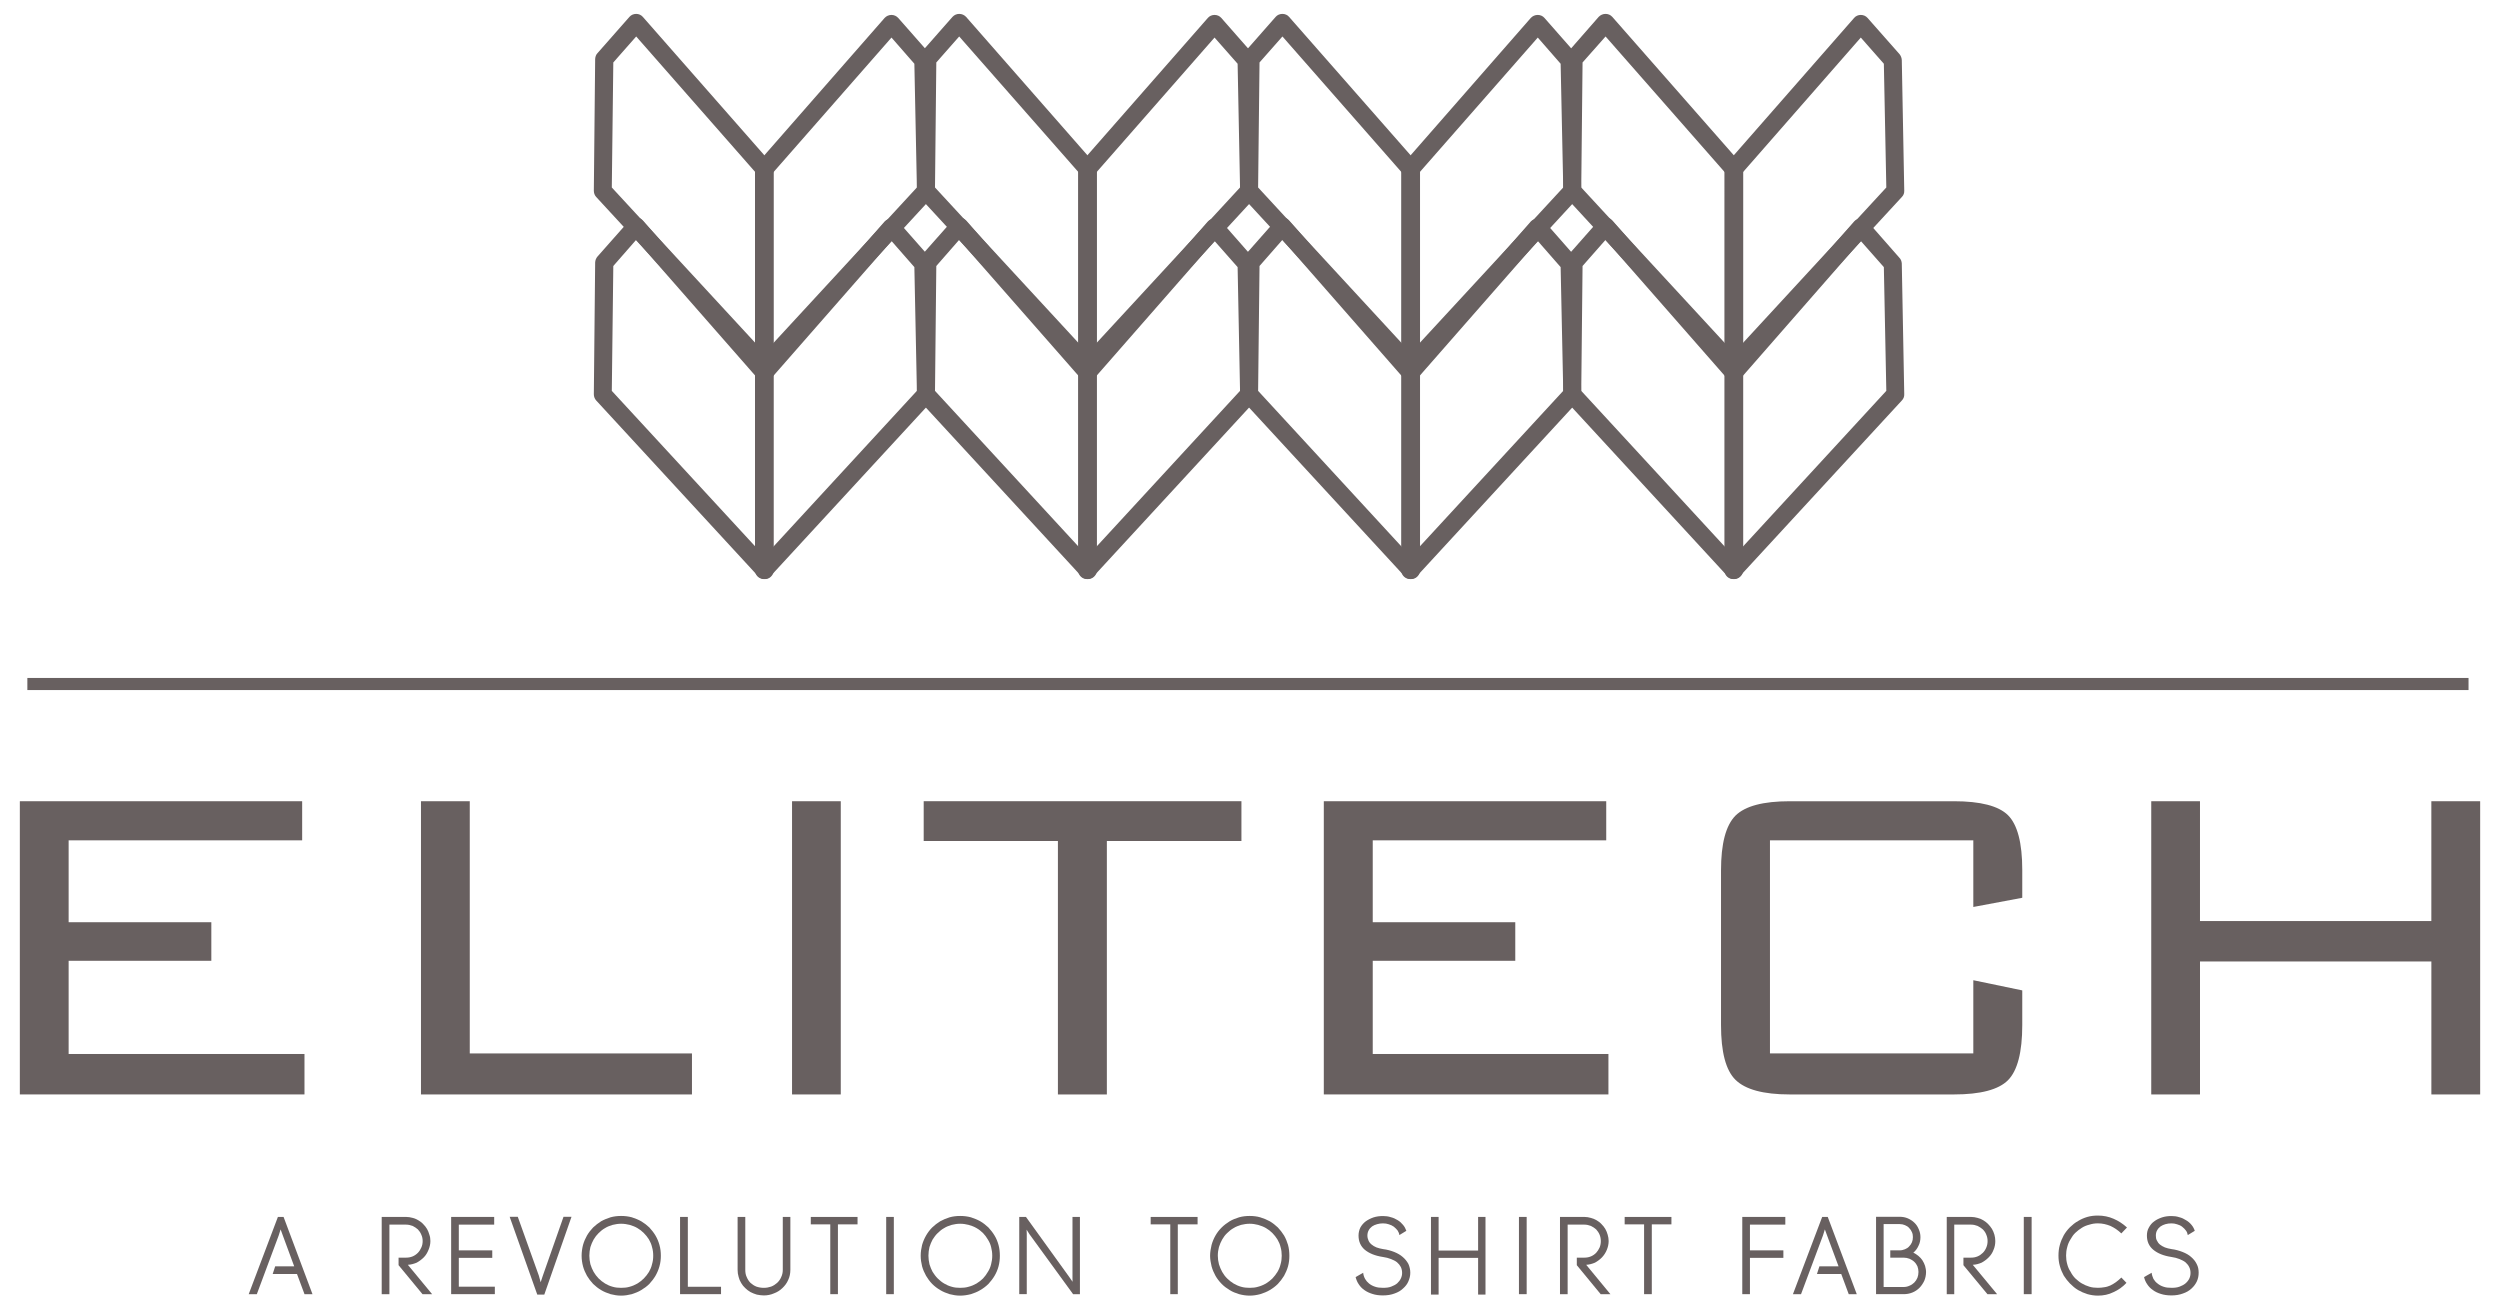 <?xml version="1.0" encoding="utf-8"?>
<!-- Generator: Adobe Illustrator 17.0.0, SVG Export Plug-In . SVG Version: 6.00 Build 0)  -->
<!DOCTYPE svg PUBLIC "-//W3C//DTD SVG 1.1//EN" "http://www.w3.org/Graphics/SVG/1.1/DTD/svg11.dtd">
<svg version="1.1" id="Layer_1" xmlns="http://www.w3.org/2000/svg" xmlns:xlink="http://www.w3.org/1999/xlink" x="0px" y="0px"
	 width="126px" height="66px" viewBox="0 0 126 66" enable-background="new 0 0 126 66" xml:space="preserve">
<g id="XMLID_724_">
	<g id="XMLID_796_">
		<g id="XMLID_846_">
			<path id="XMLID_850_" fill="#686060" d="M38.552,29.186c-0.127,0-0.252-0.05-0.342-0.144l-8.164-8.86
				c-0.077-0.084-0.117-0.201-0.117-0.312l0.067-6.645c0.006-0.107,0.043-0.208,0.117-0.295l1.612-1.823
				c0.084-0.093,0.208-0.154,0.338-0.154l0,0c0.13,0,0.248,0.061,0.335,0.154l6.488,7.392c0.069,0.073,0.11,0.185,0.11,0.295v9.939
				c0,0.188-0.118,0.355-0.281,0.422C38.659,29.177,38.605,29.186,38.552,29.186z M30.835,19.7l7.261,7.876v-8.606l-6.032-6.883
				l-1.153,1.319L30.835,19.7z"/>
			<path id="XMLID_847_" fill="#686060" d="M38.498,29.186c-0.053,0-0.107-0.01-0.154-0.03c-0.182-0.067-0.292-0.234-0.292-0.422
				v-9.939c0-0.11,0.037-0.222,0.11-0.295l6.424-7.338c0.09-0.095,0.215-0.147,0.345-0.147l0,0c0.127,0,0.248,0.052,0.338,0.147
				l1.612,1.832c0.067,0.078,0.101,0.178,0.107,0.284l0.135,6.589c0,0.113-0.04,0.231-0.124,0.314l-8.166,8.86
				C38.749,29.136,38.625,29.186,38.498,29.186z M38.956,18.969v8.606l7.255-7.876l-0.127-6.236l-1.153-1.317L38.956,18.969z"/>
		</g>
		<g id="XMLID_839_">
			<path id="XMLID_843_" fill="#686060" d="M54.83,29.186c-0.125,0-0.241-0.05-0.331-0.144l-8.167-8.86
				c-0.074-0.084-0.121-0.201-0.121-0.312l0.074-6.645c0-0.107,0.04-0.208,0.11-0.295l1.612-1.823
				c0.087-0.093,0.211-0.154,0.335-0.154l0,0c0.134,0,0.255,0.061,0.348,0.154l6.478,7.392c0.077,0.073,0.117,0.185,0.117,0.295
				v9.939c0,0.188-0.117,0.355-0.289,0.422C54.941,29.177,54.887,29.186,54.83,29.186z M47.124,19.7l7.258,7.876v-8.606
				l-6.039-6.883l-1.153,1.319L47.124,19.7z"/>
			<path id="XMLID_840_" fill="#686060" d="M54.791,29.186c-0.057,0-0.111-0.01-0.168-0.03c-0.171-0.067-0.288-0.234-0.288-0.422
				v-9.939c0-0.11,0.041-0.222,0.107-0.295l6.434-7.338c0.084-0.095,0.208-0.147,0.338-0.147l0,0c0.131,0,0.255,0.052,0.339,0.147
				l1.608,1.832c0.07,0.078,0.114,0.178,0.114,0.284l0.127,6.589c0.007,0.113-0.04,0.231-0.117,0.314l-8.164,8.86
				C55.032,29.136,54.914,29.186,54.791,29.186z M55.24,18.969v8.606l7.258-7.876l-0.122-6.236l-1.163-1.317L55.24,18.969z"/>
		</g>
		<g id="XMLID_832_">
			<path id="XMLID_836_" fill="#686060" d="M38.552,18.925c-0.127,0-0.252-0.044-0.342-0.144l-8.164-8.856
				c-0.077-0.084-0.117-0.199-0.117-0.312l0.067-6.642c0.006-0.107,0.043-0.217,0.117-0.292l1.612-1.83
				C31.809,0.753,31.934,0.7,32.064,0.7l0,0c0.13,0,0.248,0.053,0.335,0.151l6.488,7.389c0.069,0.086,0.11,0.187,0.11,0.295v9.946
				c0,0.184-0.118,0.348-0.281,0.422C38.659,18.923,38.605,18.925,38.552,18.925z M30.835,9.449l7.261,7.864V8.708l-6.032-6.87
				l-1.153,1.31L30.835,9.449z"/>
			<path id="XMLID_833_" fill="#686060" d="M38.498,18.925c-0.053,0-0.107-0.003-0.154-0.024c-0.182-0.074-0.292-0.238-0.292-0.422
				V8.534c0-0.107,0.037-0.208,0.11-0.295l6.424-7.336c0.09-0.097,0.215-0.151,0.345-0.151l0,0c0.127,0,0.248,0.054,0.338,0.151
				l1.612,1.831c0.067,0.084,0.101,0.183,0.107,0.292l0.135,6.581c0,0.12-0.04,0.235-0.124,0.318l-8.166,8.856
				C38.749,18.882,38.625,18.925,38.498,18.925z M38.956,8.708v8.605l7.255-7.864l-0.127-6.236l-1.153-1.32L38.956,8.708z"/>
		</g>
		<g id="XMLID_825_">
			<path id="XMLID_829_" fill="#686060" d="M54.83,18.925c-0.125,0-0.241-0.044-0.331-0.144l-8.167-8.856
				c-0.074-0.084-0.121-0.199-0.121-0.312l0.074-6.642c0-0.107,0.04-0.217,0.11-0.292l1.612-1.83
				C48.095,0.753,48.219,0.7,48.343,0.7l0,0c0.134,0,0.255,0.053,0.348,0.151l6.478,7.389c0.077,0.086,0.117,0.187,0.117,0.295
				v9.946c0,0.184-0.117,0.348-0.289,0.422C54.941,18.923,54.887,18.925,54.83,18.925z M47.124,9.449l7.258,7.864V8.708l-6.039-6.87
				l-1.153,1.31L47.124,9.449z"/>
			<path id="XMLID_826_" fill="#686060" d="M54.791,18.925c-0.057,0-0.111-0.003-0.168-0.024c-0.171-0.074-0.288-0.238-0.288-0.422
				V8.534c0-0.107,0.041-0.208,0.107-0.295l6.434-7.336c0.084-0.097,0.208-0.151,0.338-0.151l0,0c0.131,0,0.255,0.054,0.339,0.151
				l1.608,1.831c0.07,0.084,0.114,0.183,0.114,0.292l0.127,6.581c0.007,0.12-0.04,0.235-0.117,0.318l-8.164,8.856
				C55.032,18.882,54.914,18.925,54.791,18.925z M55.24,8.708v8.605l7.258-7.864l-0.122-6.236l-1.163-1.32L55.24,8.708z"/>
		</g>
		<g id="XMLID_818_">
			<path id="XMLID_822_" fill="#686060" d="M71.119,29.186c-0.124,0-0.24-0.05-0.331-0.144l-8.167-8.86
				c-0.084-0.084-0.123-0.201-0.123-0.312l0.077-6.645c0-0.107,0.041-0.208,0.11-0.295l1.609-1.823
				c0.084-0.093,0.207-0.154,0.341-0.154l0,0c0.127,0,0.255,0.061,0.335,0.154l6.488,7.392c0.077,0.073,0.111,0.185,0.111,0.295
				v9.939c0,0.188-0.111,0.355-0.286,0.422C71.23,29.177,71.174,29.186,71.119,29.186z M63.409,19.7l7.255,7.876v-8.606
				l-6.029-6.883l-1.155,1.319L63.409,19.7z"/>
			<path id="XMLID_819_" fill="#686060" d="M71.079,29.186c-0.057,0-0.117-0.01-0.168-0.03c-0.174-0.067-0.291-0.234-0.291-0.422
				v-9.939c0-0.11,0.044-0.222,0.114-0.295l6.419-7.338c0.091-0.095,0.216-0.147,0.349-0.147l0,0c0.13,0,0.255,0.052,0.338,0.147
				l1.609,1.832c0.069,0.078,0.11,0.178,0.11,0.284l0.134,6.589c0,0.113-0.044,0.231-0.121,0.314l-8.163,8.86
				C71.318,29.136,71.203,29.186,71.079,29.186z M71.526,18.969v8.606l7.261-7.876l-0.131-6.236l-1.152-1.317L71.526,18.969z"/>
		</g>
		<g id="XMLID_811_">
			<path id="XMLID_815_" fill="#686060" d="M71.119,18.925c-0.124,0-0.24-0.044-0.331-0.144l-8.167-8.856
				c-0.084-0.084-0.123-0.199-0.123-0.312l0.077-6.642c0-0.107,0.041-0.217,0.11-0.292l1.609-1.83
				C64.378,0.753,64.501,0.7,64.635,0.7l0,0c0.127,0,0.255,0.053,0.335,0.151l6.488,7.389c0.077,0.086,0.111,0.187,0.111,0.295
				v9.946c0,0.184-0.111,0.348-0.286,0.422C71.23,18.923,71.174,18.925,71.119,18.925z M63.409,9.449l7.255,7.864V8.708l-6.029-6.87
				l-1.155,1.31L63.409,9.449z"/>
			<path id="XMLID_812_" fill="#686060" d="M71.079,18.925c-0.057,0-0.117-0.003-0.168-0.024c-0.174-0.074-0.291-0.238-0.291-0.422
				V8.534c0-0.107,0.044-0.208,0.114-0.295l6.419-7.336c0.091-0.097,0.216-0.151,0.349-0.151l0,0c0.13,0,0.255,0.054,0.338,0.151
				l1.609,1.831c0.069,0.084,0.11,0.183,0.11,0.292l0.134,6.581c0,0.12-0.044,0.235-0.121,0.318l-8.163,8.856
				C71.318,18.882,71.203,18.925,71.079,18.925z M71.526,8.708v8.605l7.261-7.864l-0.131-6.236l-1.152-1.32L71.526,8.708z"/>
		</g>
		<g id="XMLID_804_">
			<path id="XMLID_808_" fill="#686060" d="M87.408,29.186c-0.133,0-0.251-0.05-0.341-0.144l-8.163-8.86
				c-0.074-0.084-0.118-0.201-0.118-0.312l0.07-6.645c0-0.107,0.04-0.208,0.117-0.295l1.609-1.823
				c0.084-0.093,0.207-0.154,0.338-0.154l0,0c0.134,0,0.249,0.061,0.339,0.154l6.488,7.392c0.069,0.073,0.11,0.185,0.11,0.295v9.939
				c0,0.188-0.122,0.355-0.292,0.422C87.52,29.177,87.456,29.186,87.408,29.186z M79.695,19.7l7.258,7.876v-8.606l-6.032-6.883
				l-1.16,1.319L79.695,19.7z"/>
			<path id="XMLID_805_" fill="#686060" d="M87.359,29.186c-0.057,0-0.11-0.01-0.164-0.03c-0.174-0.067-0.284-0.234-0.284-0.422
				v-9.939c0-0.11,0.035-0.222,0.11-0.295l6.427-7.338c0.081-0.095,0.208-0.147,0.335-0.147l0,0c0.134,0,0.255,0.052,0.341,0.147
				l1.608,1.832c0.074,0.078,0.111,0.178,0.118,0.284l0.124,6.589c0.006,0.113-0.034,0.231-0.118,0.314l-8.166,8.86
				C87.61,29.136,87.482,29.186,87.359,29.186z M87.818,18.969v8.606l7.252-7.876l-0.124-6.236l-1.162-1.317L87.818,18.969z"/>
		</g>
		<g id="XMLID_797_">
			<path id="XMLID_801_" fill="#686060" d="M87.408,18.925c-0.133,0-0.251-0.044-0.341-0.144l-8.163-8.856
				c-0.074-0.084-0.118-0.199-0.118-0.312l0.07-6.642c0-0.107,0.04-0.217,0.117-0.292l1.601-1.83C80.667,0.753,80.79,0.7,80.921,0.7
				l0,0c0.134,0,0.249,0.053,0.339,0.151l6.488,7.389c0.069,0.086,0.11,0.187,0.11,0.295v9.946c0,0.184-0.122,0.348-0.292,0.422
				C87.52,18.923,87.456,18.925,87.408,18.925z M79.695,9.449l7.258,7.864V8.708l-6.032-6.87l-1.16,1.31L79.695,9.449z"/>
			<path id="XMLID_798_" fill="#686060" d="M87.359,18.925c-0.057,0-0.11-0.003-0.164-0.024c-0.174-0.074-0.284-0.238-0.284-0.422
				V8.534c0-0.107,0.035-0.208,0.11-0.295l6.427-7.336c0.081-0.097,0.208-0.151,0.335-0.151l0,0c0.134,0,0.255,0.054,0.341,0.151
				l1.616,1.831c0.066,0.084,0.103,0.183,0.11,0.292l0.124,6.581c0.006,0.12-0.034,0.235-0.118,0.318l-8.166,8.856
				C87.61,18.882,87.482,18.925,87.359,18.925z M87.818,8.708v8.605l7.252-7.864l-0.124-6.236l-1.162-1.32L87.818,8.708z"/>
		</g>
	</g>
	<g id="XMLID_781_">
		<path id="XMLID_794_" fill="#686060" d="M1,55.16V40.382h14.229v1.971H3.459v4.127h7.192v1.944H3.459v4.697h11.887v2.038H1z"/>
		<path id="XMLID_792_" fill="#686060" d="M21.217,55.16V40.382h2.459v12.711h11.199v2.067H21.217z"/>
		<path id="XMLID_790_" fill="#686060" d="M39.919,55.16V40.382h2.456V55.16H39.919z"/>
		<path id="XMLID_788_" fill="#686060" d="M55.786,42.385V55.16h-2.467V42.385h-6.765v-2.003h16.014v2.003H55.786z"/>
		<path id="XMLID_786_" fill="#686060" d="M66.72,55.16V40.382h14.234v1.971H69.186v4.127h7.184v1.944h-7.184v4.697h11.879v2.038
			H66.72z"/>
		<path id="XMLID_784_" fill="#686060" d="M99.455,42.353H89.206v10.74h10.249v-3.69l2.467,0.513v1.747
			c0,1.376-0.245,2.302-0.72,2.78c-0.476,0.477-1.387,0.717-2.721,0.717h-8.274c-1.343,0-2.245-0.252-2.738-0.737
			c-0.489-0.48-0.73-1.404-0.73-2.76v-7.786c0-1.36,0.241-2.275,0.73-2.771c0.493-0.483,1.394-0.724,2.738-0.724h8.274
			c1.335,0,2.246,0.235,2.721,0.703c0.475,0.473,0.72,1.388,0.72,2.759v1.404l-2.467,0.463V42.353z"/>
		<path id="XMLID_782_" fill="#686060" d="M108.423,55.16V40.382h2.456v6.039h11.661v-6.039H125V55.16h-2.459v-6.702H110.88v6.702
			H108.423z"/>
	</g>
	<rect id="XMLID_780_" x="1.379" y="34.169" fill="#686060" width="123.035" height="0.61"/>
	<g id="XMLID_725_">
		<path id="XMLID_778_" fill="#686060" d="M15.347,65.226l-0.379-1.018h-1.224l0.125-0.384h0.959l-0.573-1.554l-0.112-0.308
			l-0.096,0.304l-1.103,2.96h-0.409l1.471-3.893h0.286l1.457,3.893H15.347z"/>
		<path id="XMLID_776_" fill="#686060" d="M21.294,65.226l-1.206-1.461v-0.38h0.383c0.113,0,0.22-0.019,0.328-0.063
			c0.094-0.04,0.184-0.101,0.262-0.18c0.073-0.074,0.13-0.167,0.174-0.268c0.047-0.099,0.067-0.209,0.067-0.325
			c0-0.112-0.02-0.218-0.067-0.319c-0.044-0.108-0.101-0.192-0.174-0.268c-0.078-0.067-0.168-0.131-0.262-0.175
			c-0.107-0.04-0.215-0.066-0.328-0.066h-0.845v3.505h-0.388v-3.893h1.234c0.113,0,0.22,0.019,0.328,0.049
			c0.101,0.023,0.191,0.067,0.281,0.118c0.091,0.053,0.175,0.112,0.248,0.194c0.077,0.072,0.141,0.158,0.195,0.249
			c0.047,0.086,0.09,0.179,0.117,0.287c0.037,0.101,0.051,0.207,0.051,0.319c0,0.156-0.037,0.31-0.095,0.445
			c-0.06,0.148-0.133,0.272-0.237,0.376c-0.104,0.104-0.224,0.194-0.358,0.268c-0.142,0.059-0.292,0.101-0.446,0.108l1.223,1.48
			H21.294z"/>
		<path id="XMLID_774_" fill="#686060" d="M22.738,65.226v-3.893h2.169v0.388h-1.783v1.297h1.686v0.378h-1.686v1.453h1.816v0.376
			H22.738z"/>
		<path id="XMLID_772_" fill="#686060" d="M27.433,65.247h-0.355l-1.391-3.921h0.409l1.063,2.969l0.09,0.331l0.11-0.331l1.042-2.969
			h0.403L27.433,65.247z"/>
		<path id="XMLID_769_" fill="#686060" d="M33.307,63.29c0,0.184-0.021,0.357-0.07,0.532c-0.047,0.171-0.114,0.325-0.201,0.479
			c-0.087,0.148-0.195,0.281-0.308,0.408c-0.124,0.122-0.259,0.222-0.409,0.31c-0.147,0.093-0.312,0.152-0.475,0.207
			c-0.176,0.044-0.355,0.074-0.54,0.074c-0.184,0-0.358-0.03-0.532-0.074c-0.164-0.055-0.326-0.114-0.477-0.207
			c-0.147-0.087-0.275-0.188-0.402-0.31c-0.118-0.127-0.221-0.26-0.309-0.408c-0.084-0.154-0.154-0.308-0.2-0.479
			c-0.045-0.175-0.07-0.348-0.07-0.532c0-0.188,0.026-0.37,0.07-0.543c0.047-0.169,0.117-0.329,0.2-0.477
			c0.087-0.148,0.191-0.281,0.309-0.405c0.127-0.118,0.255-0.22,0.402-0.312c0.151-0.084,0.312-0.148,0.477-0.201
			c0.174-0.048,0.348-0.068,0.532-0.068c0.185,0,0.365,0.021,0.54,0.068c0.163,0.053,0.328,0.118,0.475,0.201
			c0.15,0.091,0.285,0.194,0.409,0.312c0.113,0.124,0.22,0.257,0.308,0.405c0.087,0.148,0.155,0.308,0.201,0.477
			C33.286,62.92,33.307,63.102,33.307,63.29z M32.922,63.29c0-0.156-0.017-0.296-0.06-0.437c-0.03-0.141-0.087-0.26-0.154-0.382
			c-0.075-0.122-0.161-0.228-0.259-0.325c-0.096-0.097-0.207-0.184-0.324-0.251c-0.124-0.074-0.249-0.118-0.388-0.161
			c-0.135-0.034-0.282-0.057-0.433-0.057c-0.144,0-0.292,0.023-0.428,0.057c-0.138,0.044-0.265,0.087-0.379,0.161
			c-0.121,0.067-0.227,0.154-0.325,0.251s-0.181,0.203-0.252,0.325c-0.066,0.122-0.121,0.241-0.164,0.382
			c-0.032,0.141-0.053,0.281-0.053,0.437c0,0.139,0.021,0.287,0.053,0.428c0.044,0.139,0.098,0.268,0.164,0.386
			c0.07,0.123,0.154,0.228,0.252,0.331c0.098,0.095,0.204,0.182,0.325,0.255c0.114,0.068,0.241,0.125,0.379,0.162
			c0.137,0.042,0.284,0.055,0.428,0.055c0.151,0,0.298-0.013,0.433-0.055c0.14-0.036,0.264-0.093,0.388-0.162
			c0.117-0.072,0.228-0.16,0.324-0.255c0.098-0.103,0.184-0.207,0.259-0.331c0.067-0.118,0.124-0.247,0.154-0.386
			C32.905,63.577,32.922,63.44,32.922,63.29z"/>
		<path id="XMLID_767_" fill="#686060" d="M34.275,65.226v-3.893h0.392v3.52h1.673v0.372H34.275z"/>
		<path id="XMLID_765_" fill="#686060" d="M39.725,64.51c-0.068,0.16-0.168,0.291-0.292,0.409c-0.125,0.12-0.262,0.207-0.429,0.268
			c-0.158,0.07-0.332,0.103-0.509,0.103c-0.117,0-0.235-0.019-0.352-0.042c-0.11-0.032-0.22-0.076-0.318-0.127
			c-0.097-0.059-0.188-0.122-0.264-0.201c-0.081-0.074-0.152-0.161-0.205-0.255c-0.064-0.103-0.103-0.201-0.13-0.31
			c-0.034-0.114-0.051-0.226-0.051-0.353v-2.667h0.387v2.667c0,0.137,0.02,0.255,0.073,0.365c0.046,0.11,0.107,0.207,0.191,0.291
			c0.084,0.074,0.184,0.144,0.298,0.188c0.118,0.04,0.241,0.061,0.372,0.061c0.13,0,0.248-0.021,0.365-0.061
			c0.118-0.044,0.221-0.114,0.305-0.188c0.09-0.084,0.158-0.18,0.205-0.291c0.053-0.11,0.081-0.228,0.081-0.365v-2.667h0.382v2.667
			C39.832,64.187,39.801,64.354,39.725,64.51z"/>
		<path id="XMLID_763_" fill="#686060" d="M42.231,61.708v3.518h-0.385v-3.518h-0.982v-0.374h2.356v0.374H42.231z"/>
		<path id="XMLID_761_" fill="#686060" d="M44.664,65.226v-3.893h0.385v3.893H44.664z"/>
		<path id="XMLID_758_" fill="#686060" d="M50.393,63.29c0,0.184-0.02,0.357-0.066,0.532c-0.047,0.171-0.11,0.325-0.201,0.479
			c-0.087,0.148-0.195,0.281-0.308,0.408c-0.127,0.122-0.255,0.222-0.409,0.31c-0.147,0.093-0.311,0.152-0.475,0.207
			C48.759,65.27,48.578,65.3,48.39,65.3c-0.181,0-0.355-0.03-0.529-0.074c-0.171-0.055-0.322-0.114-0.476-0.207
			c-0.148-0.087-0.281-0.188-0.403-0.31c-0.123-0.127-0.221-0.26-0.308-0.408c-0.085-0.154-0.154-0.308-0.201-0.479
			c-0.043-0.175-0.07-0.348-0.07-0.532c0-0.188,0.028-0.37,0.07-0.543c0.047-0.169,0.117-0.329,0.201-0.477
			c0.086-0.148,0.184-0.281,0.308-0.405c0.122-0.118,0.255-0.22,0.403-0.312c0.154-0.084,0.305-0.148,0.476-0.201
			c0.174-0.048,0.348-0.068,0.529-0.068c0.188,0,0.369,0.021,0.543,0.068c0.164,0.053,0.328,0.118,0.475,0.201
			c0.155,0.091,0.282,0.194,0.409,0.312c0.113,0.124,0.22,0.257,0.308,0.405c0.091,0.148,0.155,0.308,0.201,0.477
			C50.373,62.92,50.393,63.102,50.393,63.29z M50.009,63.29c0-0.156-0.02-0.296-0.057-0.437c-0.033-0.141-0.087-0.26-0.164-0.382
			c-0.07-0.122-0.151-0.228-0.244-0.325c-0.101-0.097-0.208-0.184-0.329-0.251c-0.124-0.074-0.249-0.118-0.396-0.161
			c-0.137-0.034-0.274-0.057-0.428-0.057c-0.147,0-0.289,0.023-0.426,0.057c-0.138,0.044-0.265,0.087-0.378,0.161
			c-0.124,0.067-0.228,0.154-0.326,0.251c-0.103,0.097-0.177,0.203-0.257,0.325c-0.061,0.122-0.118,0.241-0.159,0.382
			c-0.032,0.141-0.052,0.281-0.052,0.437c0,0.139,0.02,0.287,0.052,0.428c0.041,0.139,0.098,0.268,0.159,0.386
			c0.081,0.123,0.154,0.228,0.257,0.331c0.098,0.095,0.201,0.182,0.326,0.255c0.113,0.068,0.24,0.125,0.378,0.162
			c0.137,0.042,0.278,0.055,0.426,0.055c0.154,0,0.292-0.013,0.428-0.055c0.147-0.036,0.272-0.093,0.396-0.162
			c0.121-0.072,0.228-0.16,0.329-0.255c0.093-0.103,0.174-0.207,0.244-0.331c0.077-0.118,0.131-0.247,0.164-0.386
			C49.989,63.577,50.009,63.44,50.009,63.29z"/>
		<path id="XMLID_756_" fill="#686060" d="M54.084,65.226l-2.195-3.017l-0.148-0.234l0.008,0.207v3.043H51.37v-3.893h0.338
			l2.177,3.021l0.171,0.249l-0.003-0.224v-3.045h0.375v3.893H54.084z"/>
		<path id="XMLID_754_" fill="#686060" d="M59.361,61.708v3.518h-0.379v-3.518h-0.988v-0.374h2.364v0.374H59.361z"/>
		<path id="XMLID_751_" fill="#686060" d="M64.984,63.29c0,0.184-0.02,0.357-0.067,0.532c-0.049,0.171-0.116,0.325-0.2,0.479
			c-0.091,0.148-0.195,0.281-0.312,0.408c-0.124,0.122-0.255,0.222-0.406,0.31c-0.154,0.093-0.312,0.152-0.486,0.207
			c-0.163,0.044-0.345,0.074-0.529,0.074c-0.188,0-0.362-0.03-0.533-0.074c-0.174-0.055-0.332-0.114-0.476-0.207
			c-0.144-0.087-0.284-0.188-0.402-0.31c-0.124-0.127-0.228-0.26-0.312-0.408c-0.085-0.154-0.151-0.308-0.198-0.479
			c-0.04-0.175-0.074-0.348-0.074-0.532c0-0.188,0.034-0.37,0.074-0.543c0.046-0.169,0.113-0.329,0.198-0.477
			c0.084-0.148,0.187-0.281,0.312-0.405c0.118-0.118,0.257-0.22,0.402-0.312c0.144-0.084,0.302-0.148,0.476-0.201
			c0.171-0.048,0.345-0.068,0.533-0.068c0.184,0,0.366,0.021,0.529,0.068c0.175,0.053,0.332,0.118,0.486,0.201
			c0.151,0.091,0.281,0.194,0.406,0.312c0.117,0.124,0.22,0.257,0.312,0.405c0.085,0.148,0.151,0.308,0.2,0.477
			C64.964,62.92,64.984,63.102,64.984,63.29z M64.599,63.29c0-0.156-0.017-0.296-0.058-0.437c-0.033-0.141-0.086-0.26-0.157-0.382
			c-0.078-0.122-0.158-0.228-0.255-0.325c-0.098-0.097-0.208-0.184-0.326-0.251c-0.125-0.074-0.255-0.118-0.395-0.161
			c-0.134-0.034-0.274-0.057-0.426-0.057c-0.144,0-0.292,0.023-0.432,0.057c-0.134,0.044-0.258,0.087-0.375,0.161
			c-0.121,0.067-0.228,0.154-0.326,0.251c-0.104,0.097-0.18,0.203-0.251,0.325c-0.067,0.122-0.12,0.241-0.163,0.382
			c-0.037,0.141-0.057,0.281-0.057,0.437c0,0.139,0.02,0.287,0.057,0.428c0.044,0.139,0.097,0.268,0.163,0.386
			c0.071,0.123,0.147,0.228,0.251,0.331c0.098,0.095,0.205,0.182,0.326,0.255c0.117,0.068,0.241,0.125,0.375,0.162
			c0.141,0.042,0.288,0.055,0.432,0.055c0.151,0,0.292-0.013,0.426-0.055c0.141-0.036,0.271-0.093,0.395-0.162
			c0.118-0.072,0.228-0.16,0.326-0.255c0.097-0.103,0.177-0.207,0.255-0.331c0.07-0.118,0.124-0.247,0.157-0.386
			C64.582,63.577,64.599,63.44,64.599,63.29z"/>
		<path id="XMLID_749_" fill="#686060" d="M71.079,64.147c0,0.154-0.036,0.294-0.097,0.435c-0.057,0.135-0.147,0.251-0.265,0.355
			c-0.117,0.114-0.261,0.196-0.432,0.255c-0.167,0.065-0.369,0.097-0.583,0.097c-0.201,0-0.372-0.023-0.529-0.074
			c-0.155-0.049-0.292-0.11-0.409-0.196c-0.117-0.082-0.208-0.175-0.281-0.289c-0.077-0.108-0.127-0.236-0.16-0.365l0.381-0.218
			c0.011,0.114,0.041,0.207,0.095,0.308c0.049,0.087,0.118,0.167,0.2,0.234c0.084,0.068,0.188,0.125,0.305,0.162
			c0.117,0.042,0.249,0.055,0.399,0.055c0.161,0,0.298-0.013,0.416-0.061c0.117-0.044,0.22-0.097,0.301-0.167
			c0.081-0.074,0.142-0.156,0.182-0.243c0.044-0.089,0.064-0.179,0.064-0.277c0-0.11-0.02-0.205-0.064-0.3
			c-0.048-0.091-0.107-0.165-0.192-0.239c-0.083-0.067-0.181-0.114-0.304-0.163c-0.122-0.047-0.255-0.084-0.403-0.104
			c-0.399-0.059-0.704-0.186-0.919-0.365c-0.207-0.177-0.314-0.416-0.314-0.714c0-0.148,0.034-0.287,0.094-0.408
			c0.068-0.122,0.161-0.228,0.267-0.308c0.122-0.087,0.245-0.148,0.396-0.201c0.152-0.048,0.312-0.068,0.476-0.068
			c0.134,0,0.266,0.015,0.396,0.059c0.124,0.03,0.24,0.084,0.345,0.15c0.103,0.061,0.191,0.141,0.268,0.236
			c0.078,0.089,0.131,0.194,0.168,0.3l-0.352,0.215c-0.007-0.08-0.044-0.163-0.09-0.234c-0.057-0.066-0.11-0.127-0.188-0.188
			c-0.077-0.055-0.158-0.093-0.255-0.122c-0.09-0.032-0.184-0.046-0.292-0.046c-0.101,0-0.207,0.013-0.294,0.04
			c-0.098,0.027-0.181,0.061-0.257,0.114c-0.068,0.053-0.132,0.12-0.171,0.198c-0.041,0.074-0.064,0.16-0.064,0.264
			c0,0.095,0.023,0.175,0.056,0.249c0.034,0.08,0.087,0.146,0.158,0.203c0.064,0.053,0.144,0.104,0.244,0.144
			c0.095,0.034,0.208,0.065,0.329,0.084c0.208,0.025,0.396,0.078,0.563,0.144c0.171,0.068,0.315,0.152,0.432,0.255
			c0.123,0.104,0.214,0.22,0.285,0.351C71.043,63.841,71.079,63.986,71.079,64.147z"/>
		<path id="XMLID_747_" fill="#686060" d="M74.497,65.247v-1.85h-1.991v1.85h-0.385v-3.914h0.385v1.695h1.991v-1.695h0.372v3.914
			H74.497z"/>
		<path id="XMLID_745_" fill="#686060" d="M76.555,65.226v-3.893h0.389v3.893H76.555z"/>
		<path id="XMLID_743_" fill="#686060" d="M80.674,65.226l-1.203-1.461v-0.38h0.388c0.111,0,0.219-0.019,0.323-0.063
			c0.097-0.04,0.186-0.101,0.264-0.18c0.066-0.074,0.13-0.167,0.174-0.268c0.041-0.099,0.061-0.209,0.061-0.325
			c0-0.112-0.02-0.218-0.061-0.319c-0.044-0.108-0.107-0.192-0.174-0.268c-0.078-0.067-0.167-0.131-0.264-0.175
			c-0.104-0.04-0.212-0.066-0.323-0.066h-0.85v3.505h-0.386v-3.893h1.236c0.111,0,0.212,0.019,0.319,0.049
			c0.101,0.023,0.198,0.067,0.288,0.118c0.09,0.053,0.174,0.112,0.248,0.194c0.077,0.072,0.141,0.158,0.195,0.249
			c0.047,0.086,0.09,0.179,0.118,0.287c0.029,0.101,0.049,0.207,0.049,0.319c0,0.156-0.037,0.31-0.093,0.445
			c-0.061,0.148-0.144,0.272-0.242,0.376c-0.101,0.104-0.22,0.194-0.355,0.268c-0.14,0.059-0.292,0.101-0.442,0.108l1.22,1.48
			H80.674z"/>
		<path id="XMLID_741_" fill="#686060" d="M83.251,61.708v3.518h-0.389v-3.518h-0.979v-0.374h2.357v0.374H83.251z"/>
		<path id="XMLID_739_" fill="#686060" d="M88.197,61.721v1.297h1.685v0.378h-1.685v1.83h-0.386v-3.893h2.169v0.388H88.197z"/>
		<path id="XMLID_737_" fill="#686060" d="M93.176,65.226l-0.378-1.018h-1.223l0.123-0.384h0.965l-0.577-1.554l-0.113-0.308
			l-0.095,0.304l-1.106,2.96h-0.408l1.474-3.893h0.281l1.462,3.893H93.176z"/>
		<path id="XMLID_734_" fill="#686060" d="M97.073,64.107c0,0.154-0.032,0.308-0.089,0.445c-0.065,0.131-0.139,0.249-0.242,0.353
			c-0.103,0.104-0.228,0.188-0.365,0.241c-0.142,0.057-0.286,0.08-0.436,0.08h-1.388v-3.9h1.194c0.143,0,0.285,0.027,0.408,0.08
			c0.124,0.055,0.236,0.127,0.33,0.219c0.101,0.097,0.167,0.198,0.221,0.331c0.056,0.125,0.084,0.255,0.084,0.395
			c0,0.154-0.028,0.304-0.098,0.437c-0.06,0.133-0.144,0.251-0.26,0.348c0.093,0.044,0.181,0.097,0.26,0.167
			c0.078,0.065,0.148,0.139,0.201,0.222c0.057,0.089,0.097,0.177,0.131,0.277C97.05,63.906,97.073,64.001,97.073,64.107z
			 M96.691,64.107c0-0.101-0.02-0.198-0.052-0.285c-0.041-0.084-0.092-0.165-0.161-0.228c-0.067-0.065-0.151-0.11-0.242-0.154
			c-0.086-0.034-0.194-0.055-0.295-0.055H95.27v-0.367h0.477c0.097,0,0.181-0.025,0.261-0.055c0.077-0.032,0.154-0.076,0.207-0.137
			c0.064-0.061,0.111-0.135,0.147-0.215c0.034-0.084,0.048-0.167,0.048-0.262c0-0.084-0.013-0.173-0.048-0.247
			c-0.036-0.087-0.084-0.154-0.147-0.218c-0.053-0.063-0.13-0.103-0.207-0.137c-0.081-0.034-0.164-0.053-0.261-0.053h-0.812v3.171
			h1.006c0.101,0,0.208-0.021,0.295-0.065c0.091-0.034,0.175-0.091,0.242-0.158c0.069-0.07,0.121-0.148,0.161-0.243
			C96.671,64.311,96.691,64.214,96.691,64.107z"/>
		<path id="XMLID_732_" fill="#686060" d="M100.166,65.226l-1.209-1.461v-0.38h0.388c0.118,0,0.221-0.019,0.326-0.063
			c0.096-0.04,0.183-0.101,0.264-0.18c0.074-0.074,0.135-0.167,0.175-0.268c0.044-0.099,0.064-0.209,0.064-0.325
			c0-0.112-0.02-0.218-0.064-0.319c-0.04-0.108-0.101-0.192-0.175-0.268c-0.081-0.067-0.168-0.131-0.264-0.175
			c-0.104-0.04-0.208-0.066-0.326-0.066h-0.851v3.505h-0.378v-3.893h1.229c0.11,0,0.221,0.019,0.326,0.049
			c0.103,0.023,0.2,0.067,0.284,0.118c0.087,0.053,0.171,0.112,0.248,0.194c0.075,0.072,0.135,0.158,0.195,0.249
			c0.054,0.086,0.086,0.179,0.121,0.287c0.027,0.101,0.044,0.207,0.044,0.319c0,0.156-0.029,0.31-0.09,0.445
			c-0.054,0.148-0.138,0.272-0.242,0.376c-0.103,0.104-0.22,0.194-0.358,0.268c-0.137,0.059-0.284,0.101-0.446,0.108l1.226,1.48
			H100.166z"/>
		<path id="XMLID_730_" fill="#686060" d="M101.999,65.226v-3.893h0.395v3.893H101.999z"/>
		<path id="XMLID_728_" fill="#686060" d="M106.915,62.164c-0.163-0.158-0.345-0.281-0.546-0.376
			c-0.198-0.08-0.406-0.131-0.634-0.131c-0.154,0-0.292,0.021-0.428,0.065c-0.138,0.034-0.272,0.087-0.385,0.161
			c-0.121,0.072-0.221,0.156-0.329,0.255c-0.094,0.093-0.174,0.203-0.237,0.321c-0.078,0.123-0.135,0.255-0.168,0.395
			c-0.04,0.141-0.057,0.275-0.057,0.429c0,0.146,0.017,0.287,0.057,0.429c0.033,0.133,0.09,0.268,0.168,0.382
			c0.064,0.127,0.143,0.238,0.237,0.334c0.107,0.093,0.208,0.188,0.329,0.255c0.113,0.066,0.247,0.127,0.385,0.167
			c0.137,0.042,0.275,0.055,0.428,0.055c0.112,0,0.218-0.008,0.326-0.029c0.1-0.011,0.2-0.046,0.295-0.085
			c0.097-0.044,0.188-0.103,0.285-0.169c0.091-0.061,0.178-0.146,0.275-0.234l0.258,0.268c-0.194,0.209-0.415,0.363-0.656,0.469
			c-0.241,0.122-0.507,0.175-0.782,0.175c-0.187,0-0.361-0.03-0.525-0.074c-0.175-0.055-0.329-0.122-0.476-0.207
			c-0.147-0.087-0.274-0.196-0.402-0.323c-0.121-0.124-0.228-0.262-0.319-0.405c-0.084-0.154-0.15-0.312-0.198-0.486
			c-0.049-0.167-0.069-0.342-0.069-0.522c0-0.188,0.02-0.369,0.069-0.54c0.048-0.175,0.114-0.332,0.198-0.486
			c0.084-0.144,0.188-0.281,0.312-0.405c0.124-0.118,0.255-0.228,0.409-0.312c0.147-0.091,0.301-0.158,0.469-0.207
			c0.171-0.049,0.345-0.068,0.532-0.068c0.274,0,0.546,0.053,0.788,0.161c0.24,0.101,0.468,0.251,0.676,0.439L106.915,62.164z"/>
		<path id="XMLID_726_" fill="#686060" d="M110.812,64.147c0,0.154-0.027,0.294-0.091,0.435c-0.064,0.135-0.15,0.251-0.264,0.355
			c-0.121,0.114-0.262,0.196-0.436,0.255c-0.17,0.065-0.361,0.097-0.576,0.097c-0.201,0-0.375-0.023-0.534-0.074
			c-0.157-0.049-0.29-0.11-0.405-0.196c-0.121-0.082-0.208-0.175-0.284-0.289c-0.078-0.108-0.132-0.236-0.161-0.365l0.382-0.218
			c0.013,0.114,0.044,0.207,0.09,0.308c0.054,0.087,0.114,0.167,0.208,0.234c0.08,0.068,0.184,0.125,0.302,0.162
			c0.117,0.042,0.248,0.055,0.402,0.055c0.151,0,0.288-0.013,0.411-0.061c0.118-0.044,0.218-0.097,0.299-0.167
			c0.084-0.074,0.147-0.156,0.188-0.243c0.04-0.089,0.059-0.179,0.059-0.277c0-0.11-0.019-0.205-0.067-0.3
			c-0.044-0.091-0.107-0.165-0.188-0.239c-0.084-0.067-0.187-0.114-0.301-0.163c-0.121-0.047-0.257-0.084-0.402-0.104
			c-0.402-0.059-0.704-0.186-0.919-0.365c-0.214-0.177-0.321-0.416-0.321-0.714c0-0.148,0.029-0.287,0.101-0.408
			c0.067-0.122,0.15-0.228,0.267-0.308c0.111-0.087,0.242-0.148,0.396-0.201c0.15-0.048,0.301-0.068,0.476-0.068
			c0.13,0,0.261,0.015,0.391,0.059c0.124,0.03,0.238,0.084,0.339,0.15c0.107,0.061,0.2,0.141,0.278,0.236
			c0.076,0.089,0.13,0.194,0.164,0.3l-0.352,0.215c-0.013-0.08-0.04-0.163-0.098-0.234c-0.047-0.066-0.11-0.127-0.187-0.188
			c-0.066-0.055-0.157-0.093-0.255-0.122c-0.087-0.032-0.188-0.046-0.281-0.046c-0.115,0-0.208,0.013-0.305,0.04
			c-0.09,0.027-0.171,0.061-0.248,0.114c-0.071,0.053-0.131,0.12-0.172,0.198c-0.043,0.074-0.063,0.16-0.063,0.264
			c0,0.095,0.01,0.175,0.053,0.249c0.038,0.08,0.085,0.146,0.154,0.203c0.067,0.053,0.151,0.104,0.249,0.144
			c0.093,0.034,0.204,0.065,0.331,0.084c0.2,0.025,0.391,0.078,0.556,0.144c0.175,0.068,0.323,0.152,0.436,0.255
			c0.121,0.104,0.215,0.22,0.278,0.351C110.786,63.841,110.812,63.986,110.812,64.147z"/>
	</g>
</g>
<g>
</g>
<g>
</g>
<g>
</g>
<g>
</g>
<g>
</g>
<g>
</g>
</svg>
